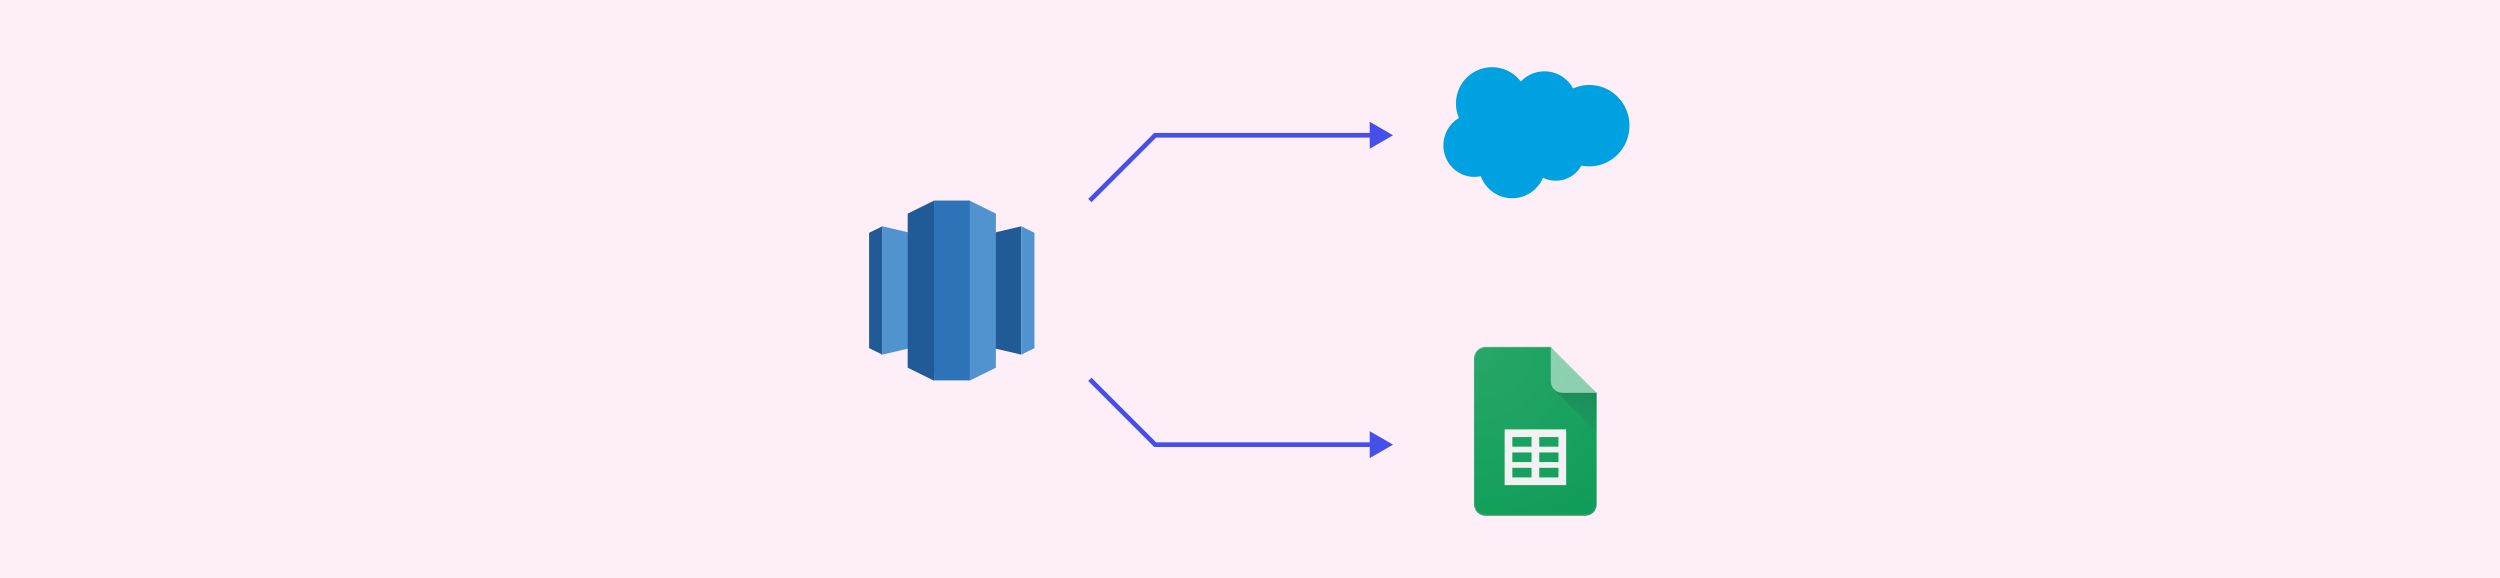 <svg width="1608" height="372" viewBox="0 0 1608 372" fill="none" xmlns="http://www.w3.org/2000/svg">
<rect width="1608" height="372" fill="#FDEEF7"/>
<path fill-rule="evenodd" clip-rule="evenodd" d="M978.186 52.407C980.468 49.999 983.284 48.167 986.404 47.06C989.524 45.953 992.86 45.604 996.14 46.039C999.42 46.475 1002.55 47.684 1005.28 49.567C1008.01 51.45 1010.25 53.955 1011.84 56.876C1015.11 55.4 1018.67 54.638 1022.26 54.64C1036.51 54.64 1048.08 66.365 1048.08 80.828C1048.08 95.29 1036.51 107.02 1022.26 107.02C1020.55 107.019 1018.84 106.849 1017.16 106.512C1014.81 110.745 1010.94 113.914 1006.34 115.368C1001.75 116.822 996.769 116.451 992.435 114.332C990.751 118.323 987.913 121.714 984.29 124.063C980.667 126.413 976.425 127.613 972.115 127.508C967.806 127.403 963.627 125.997 960.121 123.474C956.615 120.951 953.944 117.426 952.454 113.358C951.103 113.642 949.725 113.784 948.344 113.781C937.304 113.79 928.375 104.678 928.375 93.481C928.37 89.926 929.29 86.431 931.041 83.344C932.793 80.256 935.316 77.681 938.361 75.876C936.107 70.634 935.838 64.745 937.606 59.318C939.373 53.891 943.054 49.302 947.954 46.417C952.854 43.533 958.635 42.551 964.205 43.659C969.775 44.766 974.749 47.886 978.19 52.428" fill="#00A1E0"/>
<path d="M743 87L741.939 85.939L742.379 85.5L743 85.5L743 87ZM896 87L881 95.66L881 78.34L896 87ZM699.939 127.939L741.939 85.939L744.061 88.061L702.061 130.061L699.939 127.939ZM743 85.5L882.5 85.5L882.5 88.5L743 88.5L743 85.5Z" fill="#4450E7"/>
<path d="M743 286L741.939 287.061L742.379 287.5L743 287.5L743 286ZM896 286L881 277.34L881 294.66L896 286ZM699.939 245.061L741.939 287.061L744.061 284.939L702.061 242.939L699.939 245.061ZM743 287.5L882.5 287.5L882.5 284.5L743 284.5L743 287.5Z" fill="#4450E7"/>
<path d="M612.184 217.606L656.859 228.099V145.554L612.184 156.047V217.606Z" fill="#205B97"/>
<path d="M656.858 145.554L665.368 149.751V223.902L656.858 228.099V145.554ZM612.184 217.606L567.51 228.099V145.554L612.184 156.047V217.606Z" fill="#5193CE"/>
<path d="M567.509 145.554L559 149.751V223.902L567.509 228.099V145.554Z" fill="#205B97"/>
<path d="M623.53 244.887L640.549 236.493V137.394L623.53 129L618.327 184.03L623.53 244.887Z" fill="#5193CE"/>
<path d="M600.834 244.887L583.816 236.493V137.394L600.834 129L606.038 184.03L600.834 244.887Z" fill="#205B97"/>
<path d="M600.835 129H623.762V244.653H600.835V129Z" fill="#2E73B7"/>
<mask id="mask0_2:674" style="mask-type:alpha" maskUnits="userSpaceOnUse" x="948" y="223" width="80" height="109">
<path d="M997.462 223H955.419C951.339 223 948 226.339 948 230.419V324.397C948 328.477 951.339 331.816 955.419 331.816H1019.72C1023.8 331.816 1027.14 328.477 1027.14 324.397V252.677L997.462 223Z" fill="white"/>
</mask>
<g mask="url(#mask0_2:674)">
<path d="M997.462 223H955.419C951.339 223 948 226.339 948 230.419V324.397C948 328.477 951.339 331.816 955.419 331.816H1019.72C1023.8 331.816 1027.14 328.477 1027.14 324.397V252.677L1009.83 240.312L997.462 223Z" fill="#0F9D58"/>
</g>
<mask id="mask1_2:674" style="mask-type:alpha" maskUnits="userSpaceOnUse" x="948" y="223" width="80" height="109">
<path d="M997.462 223H955.419C951.339 223 948 226.339 948 230.419V324.397C948 328.477 951.339 331.816 955.419 331.816H1019.72C1023.8 331.816 1027.14 328.477 1027.14 324.397V252.677L997.462 223Z" fill="white"/>
</mask>
<g mask="url(#mask1_2:674)">
<path d="M967.785 276.171V312.031H1007.35V276.171H967.785ZM985.096 307.085H972.731V300.902H985.096V307.085ZM985.096 297.193H972.731V291.01H985.096V297.193ZM985.096 287.3H972.731V281.118H985.096V287.3ZM1002.41 307.085H990.042V300.902H1002.41V307.085ZM1002.41 297.193H990.042V291.01H1002.41V297.193ZM1002.41 287.3H990.042V281.118H1002.41V287.3Z" fill="#F1F1F1"/>
</g>
<mask id="mask2_2:674" style="mask-type:alpha" maskUnits="userSpaceOnUse" x="948" y="223" width="80" height="109">
<path d="M997.462 223H955.419C951.339 223 948 226.339 948 230.419V324.397C948 328.477 951.339 331.816 955.419 331.816H1019.72C1023.8 331.816 1027.14 328.477 1027.14 324.397V252.677L997.462 223Z" fill="white"/>
</mask>
<g mask="url(#mask2_2:674)">
<path d="M999.632 250.507L1027.14 278.008V252.677L999.632 250.507Z" fill="url(#paint0_linear_2:674)"/>
</g>
<mask id="mask3_2:674" style="mask-type:alpha" maskUnits="userSpaceOnUse" x="948" y="223" width="80" height="109">
<path d="M997.462 223H955.419C951.339 223 948 226.339 948 230.419V324.397C948 328.477 951.339 331.816 955.419 331.816H1019.72C1023.8 331.816 1027.14 328.477 1027.14 324.397V252.677L997.462 223Z" fill="white"/>
</mask>
<g mask="url(#mask3_2:674)">
<path d="M997.462 223V245.258C997.462 249.357 1000.78 252.677 1004.88 252.677H1027.14L997.462 223Z" fill="#87CEAC"/>
</g>
<mask id="mask4_2:674" style="mask-type:alpha" maskUnits="userSpaceOnUse" x="948" y="223" width="80" height="109">
<path d="M997.462 223H955.419C951.339 223 948 226.339 948 230.419V324.397C948 328.477 951.339 331.816 955.419 331.816H1019.72C1023.8 331.816 1027.14 328.477 1027.14 324.397V252.677L997.462 223Z" fill="white"/>
</mask>
<g mask="url(#mask4_2:674)">
<path d="M955.419 223C951.339 223 948 226.339 948 230.419V231.038C948 226.957 951.339 223.618 955.419 223.618H997.462V223H955.419Z" fill="white" fill-opacity="0.2"/>
</g>
<mask id="mask5_2:674" style="mask-type:alpha" maskUnits="userSpaceOnUse" x="948" y="223" width="80" height="109">
<path d="M997.462 223H955.419C951.339 223 948 226.339 948 230.419V324.397C948 328.477 951.339 331.816 955.419 331.816H1019.72C1023.8 331.816 1027.14 328.477 1027.14 324.397V252.677L997.462 223Z" fill="white"/>
</mask>
<g mask="url(#mask5_2:674)">
<path d="M1019.72 331.198H955.419C951.339 331.198 948 327.859 948 323.779V324.397C948 328.478 951.339 331.816 955.419 331.816H1019.72C1023.8 331.816 1027.14 328.478 1027.14 324.397V323.779C1027.14 327.859 1023.8 331.198 1019.72 331.198Z" fill="#263238" fill-opacity="0.2"/>
</g>
<mask id="mask6_2:674" style="mask-type:alpha" maskUnits="userSpaceOnUse" x="948" y="223" width="80" height="109">
<path d="M997.462 223H955.419C951.339 223 948 226.339 948 230.419V324.397C948 328.477 951.339 331.816 955.419 331.816H1019.72C1023.8 331.816 1027.14 328.477 1027.14 324.397V252.677L997.462 223Z" fill="white"/>
</mask>
<g mask="url(#mask6_2:674)">
<path d="M1004.88 252.677C1000.78 252.677 997.462 249.357 997.462 245.258V245.876C997.462 249.975 1000.78 253.295 1004.88 253.295H1027.14V252.677H1004.88Z" fill="#263238" fill-opacity="0.1"/>
</g>
<path d="M997.462 223H955.419C951.339 223 948 226.339 948 230.419V324.397C948 328.477 951.339 331.816 955.419 331.816H1019.72C1023.8 331.816 1027.14 328.477 1027.14 324.397V252.677L997.462 223Z" fill="url(#paint1_radial_2:674)"/>
<defs>
<linearGradient id="paint0_linear_2:674" x1="1013.39" y1="252.868" x2="1013.39" y2="278.012" gradientUnits="userSpaceOnUse">
<stop stop-color="#263238" stop-opacity="0.2"/>
<stop offset="1" stop-color="#263238" stop-opacity="0.02"/>
</linearGradient>
<radialGradient id="paint1_radial_2:674" cx="0" cy="0" r="1" gradientUnits="userSpaceOnUse" gradientTransform="translate(950.507 225.163) scale(127.61)">
<stop stop-color="white" stop-opacity="0.1"/>
<stop offset="1" stop-color="white" stop-opacity="0"/>
</radialGradient>
</defs>
</svg>
